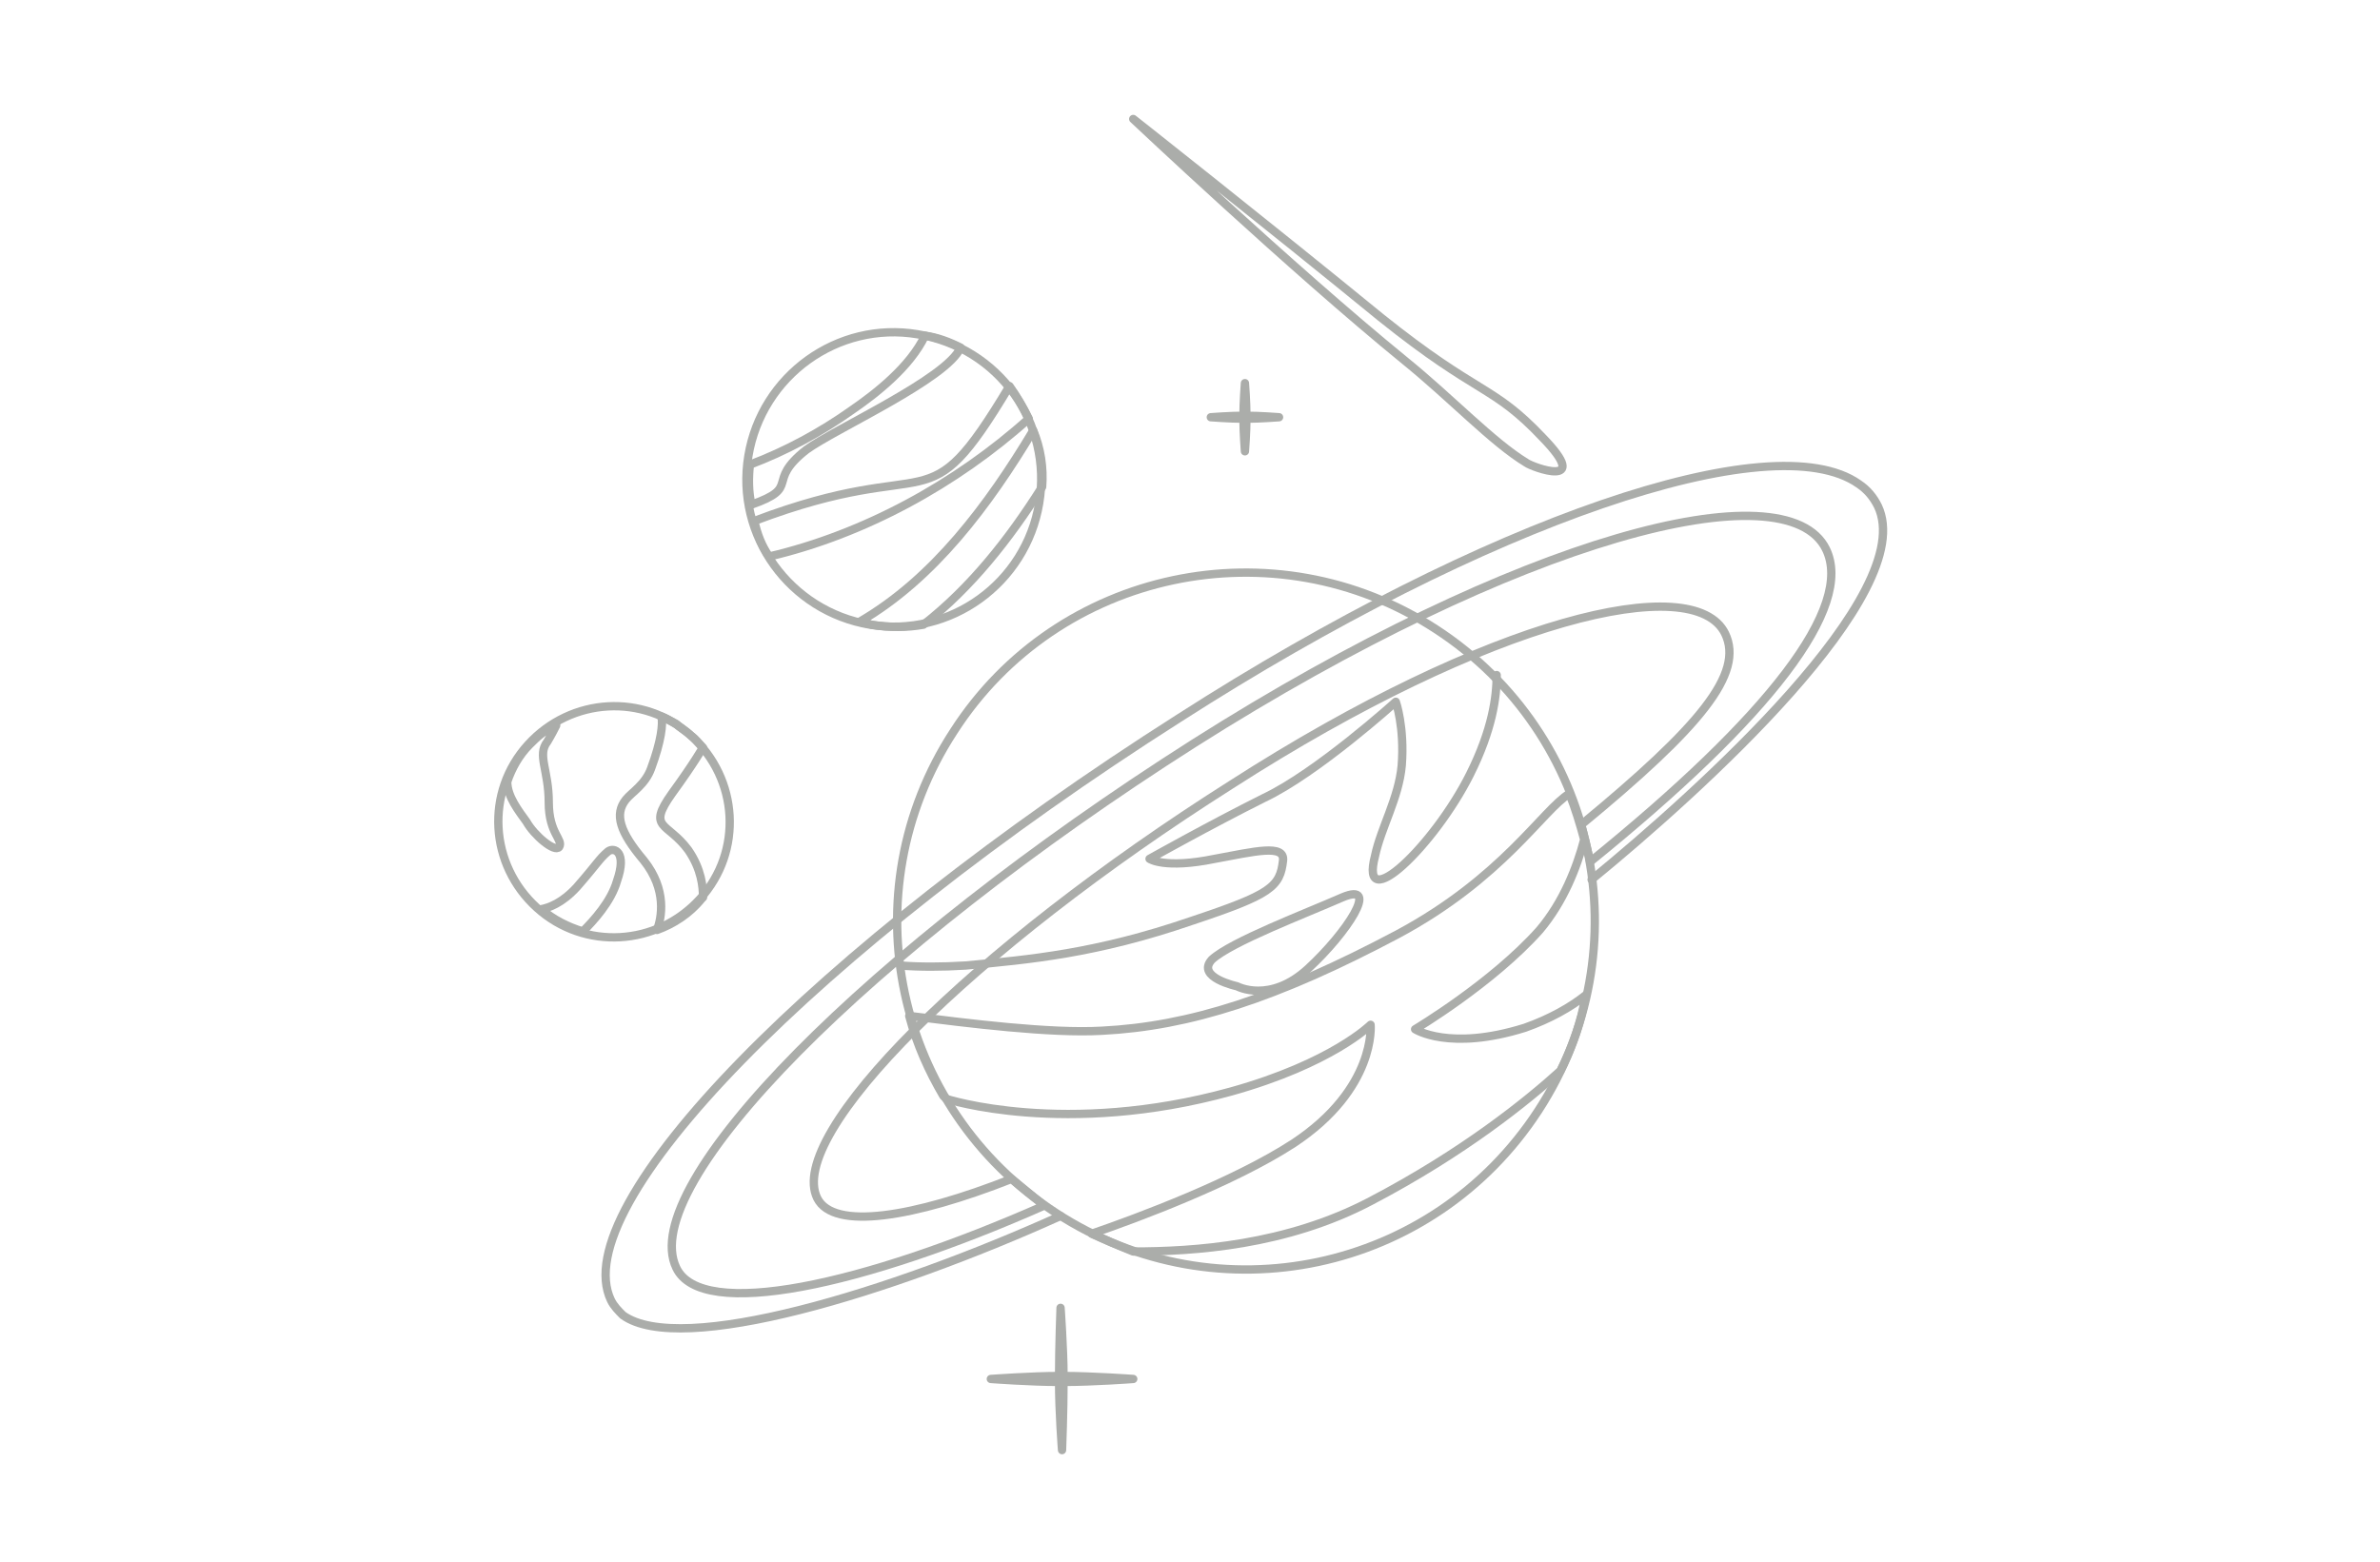 <?xml version="1.0" encoding="UTF-8"?> <svg xmlns="http://www.w3.org/2000/svg" width="320" height="210" viewBox="0 0 320 210" fill="none"> <g opacity="0.6"> <path d="M92.93 98.95C99.312 104.729 99.911 114.493 94.126 120.87C88.342 127.247 78.569 127.844 72.186 122.066C65.803 116.287 65.205 106.522 70.989 100.145C76.773 93.769 86.547 93.171 92.93 98.95Z" stroke="#737671" stroke-width="1.117" stroke-miterlimit="10" stroke-linecap="round" stroke-linejoin="round"></path> <path d="M92.93 98.95C92.331 98.352 91.533 97.953 90.935 97.356C90.137 96.957 89.539 96.558 88.94 96.359C89.14 97.356 88.94 99.548 87.544 103.334C86.746 105.526 84.951 106.522 84.153 107.519C82.558 109.511 83.356 111.903 86.547 115.689C89.738 119.674 88.94 123.461 88.342 125.055C90.536 124.258 92.73 122.863 94.326 120.87L94.525 120.671C94.525 119.276 94.326 116.885 92.531 114.294C89.738 110.508 86.946 111.504 90.337 106.722C93.528 102.337 94.326 100.743 94.525 100.544C93.927 99.946 93.528 99.348 92.93 98.95Z" stroke="#737671" stroke-width="1.117" stroke-miterlimit="10" stroke-linecap="round" stroke-linejoin="round"></path> <path d="M81.759 114.493C80.562 115.489 80.363 116.087 77.57 119.276C75.576 121.468 73.781 122.065 72.783 122.265C74.379 123.66 76.374 124.656 78.368 125.254C79.764 123.859 82.158 121.268 82.956 118.479C84.352 114.493 82.557 113.895 81.759 114.493Z" stroke="#737671" stroke-width="1.117" stroke-miterlimit="10" stroke-linecap="round" stroke-linejoin="round"></path> <path d="M71.191 100.145C69.795 101.54 68.798 103.334 68.199 105.127C68.199 107.12 69.795 109.113 70.792 110.508C71.79 112.301 74.582 114.692 75.18 113.895C75.779 112.899 73.784 112.102 73.784 107.917C73.784 103.533 72.188 101.54 73.585 99.747C74.183 98.751 74.582 97.953 74.781 97.555C73.186 98.153 72.188 99.149 71.191 100.145Z" stroke="#737671" stroke-width="1.117" stroke-miterlimit="10" stroke-linecap="round" stroke-linejoin="round"></path> <path d="M193.057 84.602C214.798 98.751 220.982 127.645 206.82 149.366C192.658 171.087 163.737 177.265 141.996 163.116C120.255 148.968 114.071 120.073 128.233 98.352C142.195 76.631 171.316 70.454 193.057 84.602Z" stroke="#737671" stroke-width="1.117" stroke-miterlimit="10" stroke-linecap="round" stroke-linejoin="round"></path> <path d="M121.052 129.837C123.645 130.037 126.637 130.037 129.828 129.837C138.405 129.04 147.381 128.243 160.146 123.859C170.917 120.272 172.114 119.276 172.513 115.689C172.712 113.497 168.723 114.493 163.338 115.49C156.556 116.884 154.561 115.49 154.561 115.49C154.561 115.49 162.739 110.906 169.92 107.319C177.1 103.932 187.672 94.367 187.672 94.367C187.672 94.367 188.868 97.754 188.469 102.935C188.071 107.319 185.677 111.305 184.879 115.091C182.685 123.461 192.858 113.696 197.645 104.131C200.636 98.153 201.235 93.769 201.235 90.779" stroke="#737671" stroke-width="1.117" stroke-miterlimit="10" stroke-linecap="round" stroke-linejoin="round"></path> <path d="M148.18 138.606C141.199 139.004 130.229 137.609 122.25 136.613C123.248 140.399 124.843 143.986 126.838 147.374L127.237 147.772C127.237 147.772 143.194 152.953 165.533 146.776C179.096 142.99 184.282 137.808 184.282 137.808C184.282 137.808 185.08 146.377 173.91 153.75C165.932 158.932 153.167 163.714 146.784 165.906C148.579 166.703 150.374 167.5 152.369 168.297C160.547 168.297 172.913 167.5 184.282 161.522C196.848 154.946 205.425 147.971 209.813 143.986C211.409 140.798 212.606 137.41 213.204 133.823C211.209 135.417 208.417 137.011 205.026 138.207C194.854 141.395 190.266 138.406 190.266 138.406C190.266 138.406 200.638 132.229 207.021 125.055C210.212 121.269 212.007 116.685 213.004 112.899C212.406 110.707 211.808 108.714 211.01 106.722C207.42 108.914 202.034 118.08 187.873 125.653C171.716 134.222 159.948 138.008 148.18 138.606Z" stroke="#737671" stroke-width="1.117" stroke-miterlimit="10" stroke-linecap="round" stroke-linejoin="round"></path> <path d="M166.327 132.627C166.327 132.627 170.715 135.018 175.901 130.236C181.087 125.453 185.675 118.479 180.489 120.671C175.502 122.863 165.53 126.649 162.937 129.04C160.742 131.432 166.327 132.627 166.327 132.627Z" stroke="#737671" stroke-width="1.117" stroke-miterlimit="10" stroke-linecap="round" stroke-linejoin="round"></path> <path d="M90.931 170.489C94.322 177.663 116.063 172.881 140.397 162.12L136.009 158.533C122.845 163.714 112.074 165.507 109.88 161.123C105.691 152.555 130.624 127.645 165.529 105.526C200.235 83.207 227.761 76.631 231.949 85.2C234.542 90.58 228.558 97.754 212.602 110.906C212.602 110.906 212.801 111.703 213.2 113.298C213.599 114.892 213.798 115.888 213.798 115.888C237.933 96.359 249.302 81.613 245.512 73.841C240.127 62.881 204.224 72.247 160.543 99.946C116.662 127.845 85.546 159.33 90.931 170.489Z" stroke="#737671" stroke-width="1.117" stroke-miterlimit="10" stroke-linecap="round" stroke-linejoin="round"></path> <path d="M213.998 118.28C228.359 106.522 258.079 79.82 252.494 68.062C251.895 66.867 251.098 65.87 249.901 65.073C238.332 56.903 199.837 70.055 158.548 96.559C109.681 127.645 75.972 162.12 82.156 174.873C82.555 175.671 83.153 176.268 83.751 176.866C91.53 182.446 119.654 173.877 142.592 163.515" stroke="#737671" stroke-width="1.117" stroke-miterlimit="10" stroke-linecap="round" stroke-linejoin="round"></path> <path d="M139.721 67.664C137.926 78.424 127.753 85.798 116.983 84.004C106.212 82.211 98.832 72.048 100.627 61.287C102.422 50.526 112.595 43.153 123.365 44.947C134.336 46.74 141.516 56.903 139.721 67.664Z" stroke="#737671" stroke-width="1.117" stroke-miterlimit="10" stroke-linecap="round" stroke-linejoin="round"></path> <path d="M124.365 45.145C122.371 49.33 117.783 52.917 114.592 55.109C110.403 58.098 105.616 60.689 100.829 62.482C100.63 64.276 100.63 66.069 101.029 67.863C107.81 65.472 102.824 64.874 108.409 60.49C112.198 57.7 127.357 50.925 129.152 46.74C127.557 45.943 125.961 45.345 124.365 45.145Z" stroke="#737671" stroke-width="1.117" stroke-miterlimit="10" stroke-linecap="round" stroke-linejoin="round"></path> <path d="M103.418 74.837C116.183 71.848 128.55 65.073 138.323 56.305C137.525 54.711 136.728 53.316 135.73 51.921C124.162 71.251 126.156 60.689 101.423 70.055C101.822 71.848 102.421 73.442 103.418 74.837Z" stroke="#737671" stroke-width="1.117" stroke-miterlimit="10" stroke-linecap="round" stroke-linejoin="round"></path> <path d="M115.587 83.606C115.986 83.805 116.584 83.805 117.183 84.004C119.576 84.403 121.97 84.403 124.164 84.004C130.546 79.022 135.732 72.446 140.12 65.472C140.32 62.881 139.921 60.291 138.924 57.899C132.94 67.863 125.56 77.827 115.587 83.606Z" stroke="#737671" stroke-width="1.117" stroke-miterlimit="10" stroke-linecap="round" stroke-linejoin="round"></path> <path d="M142.995 185.833C146.984 185.833 152.369 185.435 152.369 185.435C152.369 185.435 146.784 185.036 142.995 185.036C142.995 181.449 142.596 175.87 142.596 175.87C142.596 175.87 142.396 181.25 142.396 185.036C138.806 185.036 133.221 185.435 133.221 185.435C133.221 185.435 138.607 185.833 142.396 185.833C142.396 189.819 142.795 195 142.795 195C142.795 195 142.995 189.62 142.995 185.833Z" stroke="#737671" stroke-width="1.117" stroke-miterlimit="10" stroke-linecap="round" stroke-linejoin="round"></path> <path d="M167.586 56.305C169.381 56.305 171.974 56.106 171.974 56.106C171.974 56.106 169.381 55.906 167.586 55.906C167.586 54.113 167.387 51.522 167.387 51.522C167.387 51.522 167.187 54.113 167.187 55.906C165.392 55.906 162.799 56.106 162.799 56.106C162.799 56.106 165.392 56.305 167.187 56.305C167.187 58.098 167.387 60.689 167.387 60.689C167.387 60.689 167.586 58.098 167.586 56.305Z" stroke="#737671" stroke-width="1.117" stroke-miterlimit="10" stroke-linecap="round" stroke-linejoin="round"></path> <path d="M205.223 62.232C206.021 62.829 214.199 65.819 207.417 58.844C200.636 51.67 198.841 53.264 185.676 42.703C170.318 30.148 152.367 16 152.367 16C152.367 16 173.709 36.127 188.868 48.482C195.25 53.663 200.636 59.442 205.223 62.232Z" stroke="#737671" stroke-width="1.117" stroke-miterlimit="10" stroke-linecap="round" stroke-linejoin="round"></path> </g> </svg> 